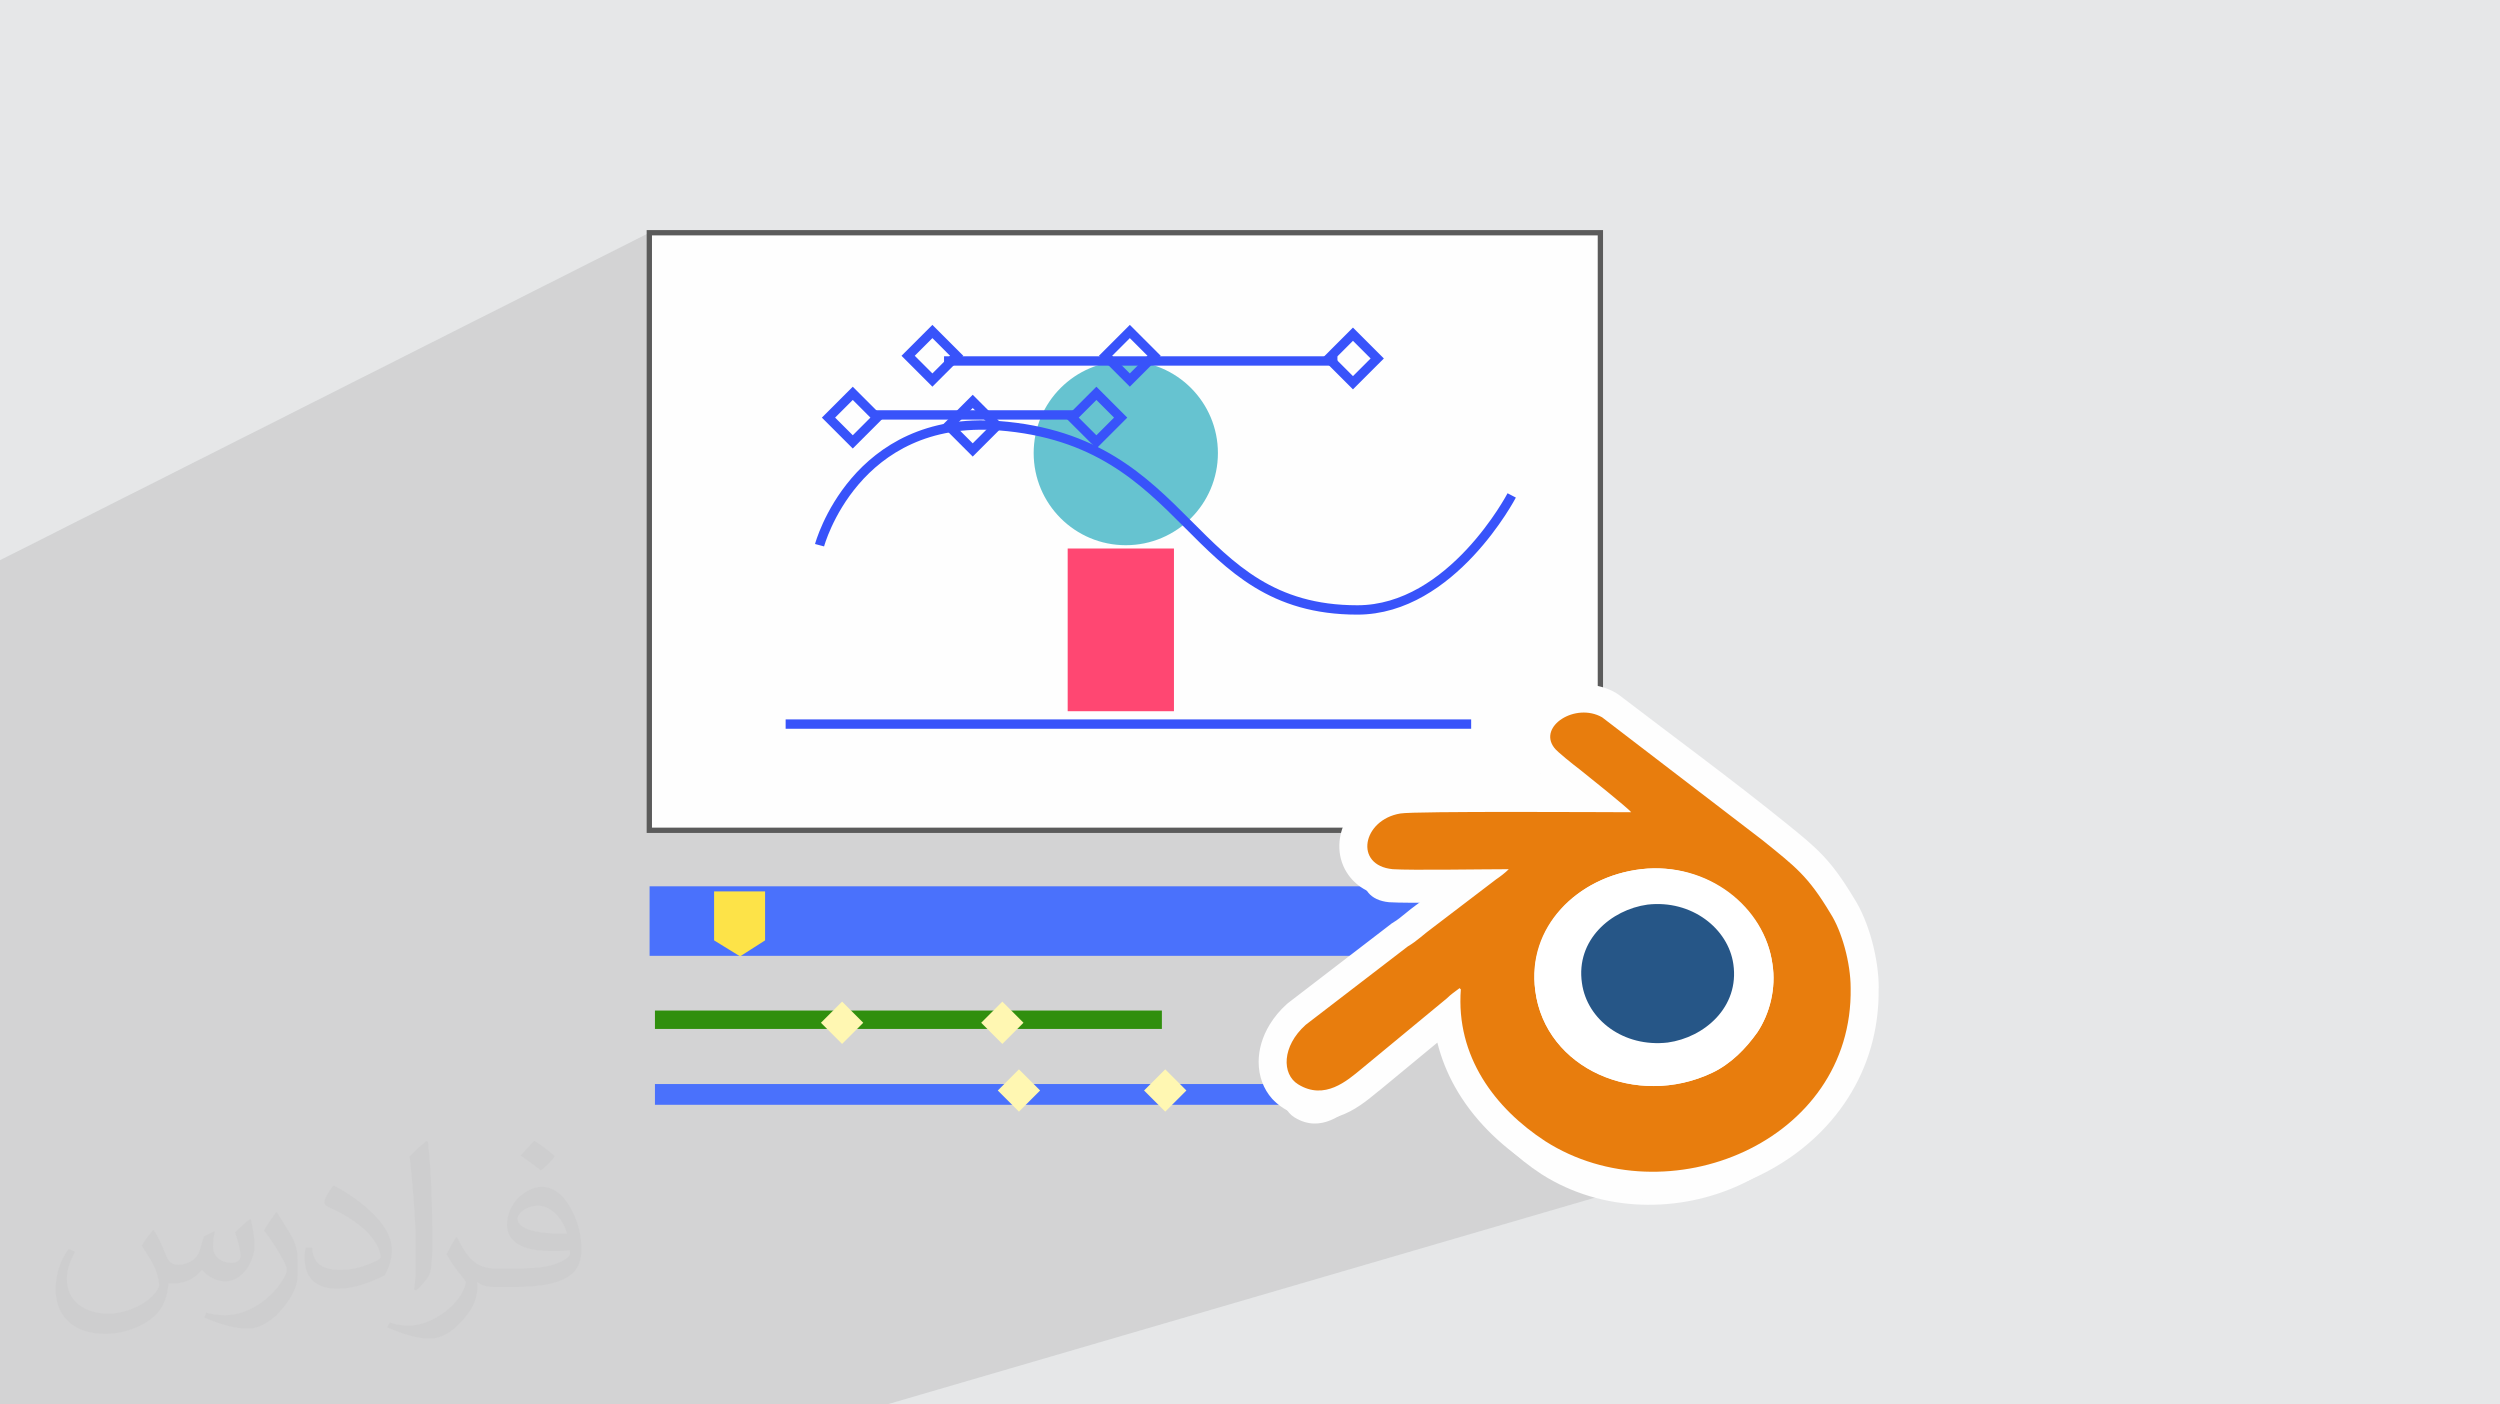 <?xml version="1.0" encoding="UTF-8"?>
<!DOCTYPE svg PUBLIC "-//W3C//DTD SVG 1.1//EN" "http://www.w3.org/Graphics/SVG/1.1/DTD/svg11.dtd">
<!-- Creator: CorelDRAW 2020 (64-Bit) -->
<svg xmlns="http://www.w3.org/2000/svg" xml:space="preserve" width="94.192mm" height="52.917mm" version="1.1" style="shape-rendering:geometricPrecision; text-rendering:geometricPrecision; image-rendering:optimizeQuality; fill-rule:evenodd; clip-rule:evenodd"
viewBox="0 0 9404.92 5283.66"
 xmlns:xlink="http://www.w3.org/1999/xlink"
 xmlns:xodm="http://www.corel.com/coreldraw/odm/2003">
 <defs>
  <style type="text/css">
   <![CDATA[
    .str1 {stroke:#3853FA;stroke-width:35.23;stroke-miterlimit:10}
    .str0 {stroke:#5B5B5B;stroke-width:19.97;stroke-miterlimit:22.926}
    .fil6 {fill:none;fill-rule:nonzero}
    .fil11 {fill:#FEFEFE}
    .fil14 {fill:#265687}
    .fil0 {fill:#E6E7E8}
    .fil12 {fill:#E87D0D}
    .fil13 {fill:white}
    .fil3 {fill:#FEFEFE;fill-rule:nonzero}
    .fil9 {fill:#FFF7B2;fill-rule:nonzero}
    .fil4 {fill:#66C3D0;fill-rule:nonzero}
    .fil8 {fill:#308F0E;fill-rule:nonzero}
    .fil7 {fill:#4A71FC;fill-rule:nonzero}
    .fil10 {fill:#FDE348;fill-rule:nonzero}
    .fil5 {fill:#FF4772;fill-rule:nonzero}
    .fil2 {fill:#373435;fill-opacity:0.031}
    .fil1 {fill:#2B2A29;fill-opacity:0.102}
   ]]>
  </style>
 </defs>
 <g id="Layer_x0020_1">
  <polygon class="fil0" points="-0,0 9404.92,0 9404.92,5283.66 -0,5283.66 "/>
  <path class="fil1" d="M6246.93 4084.88l-24.26 0.74 -26.29 -0.59 -26.85 -2.04 -26.55 -3.43 -26.18 -4.81 -25.75 -6.17 -25.25 -7.5 -24.67 -8.8 -8.04 -3.37 588.52 -182.16 4.01 -7.07 -600.33 185.97 -4.01 -1.69 606.3 -187.89 3.79 -7.26 -617.91 191.62 -19.7 -9.57 -19.8 -11.04 351.1 -109.33 -0.55 0.15 0.54 -0.17 -25.37 6.84 -25.71 4.67 -8.15 0.77 -7.32 0.68 -0.02 0 -14.9 0.7 -14.3 0.02 -14.54 -0.65 -14.33 -1.31 -14.12 -1.96 -13.87 -2.58 -13.62 -3.19 -13.35 -3.78 -13.06 -4.35 -12.75 -4.92 -12.44 -5.45 -12.1 -5.99 -11.74 -6.49 -11.37 -6.99 -10.99 -7.47 -10.58 -7.93 -10.16 -8.37 -9.74 -8.8 -9.28 -9.21 -1.54 -1.68 648.17 -206.22 -3.1 -19.33 -4.08 -19.08 -5.05 -18.78 -6 -18.47 -6.92 -18.12 -7.81 -17.77 -8.69 -17.36 -9.54 -16.95 -10.35 -16.51 -11.14 -16.05 -11.92 -15.54 -12.67 -15.02 -13.4 -14.47 -14.09 -13.89 -14.77 -13.29 -15.42 -12.66 -16.05 -12.01 -16.65 -11.32 -17.21 -10.62 -17.78 -9.89 -18.3 -9.14 -18.8 -8.34 -19.29 -7.54 -19.74 -6.7 -20.17 -5.83 -20.58 -4.94 -20.96 -4.03 -21.31 -3.09 -21.65 -2.12 -21.96 -1.13 -22.24 -0.1 -22.5 0.94 -243.36 82.24 9.16 -5.97 4.9 -3.11 212.12 -71.71 -6.26 0.64 0 -0.02 -0.13 0.04 -1.31 0.16 -1.41 0.17 -1.42 0.18 -1.41 0.18 -1.41 0.18 -1.41 0.19 -1.41 0.19 -1.41 0.19 -0.04 0.01 -1.38 0.2 -1.41 0.2 -1.4 0.2 -1.41 0.21 -1.4 0.21 -1.4 0.22 -1.4 0.22 -1.4 0.23 -0.05 0.02 -21.43 3.91 -21.13 4.78 -20.76 5.6 -20.35 6.41 -3 1.01 0.26 -0.09 -751.44 254.43 6.62 -4.6 0.01 0 11.69 -8.84 0 -0.01 11.58 -9.23 0.01 0 11.57 -9.46 0.01 0 11.69 -9.52 11.92 -9.4 12.25 -9.13 237.28 -180.9 0 -0.01 5.54 -3.78 5.87 -4.17 6.1 -4.51 6.21 -4.78 6.21 -5 0 -0.01 6.1 -5.17 5.87 -5.29 5.54 -5.35 -9.82 0.01 -10.73 0.04 -11.56 0.06 -12.34 0.09 -13.05 0.09 -13.7 0.12 -8.62 0.07 424.46 -146.81 -80.09 0 195.77 -67.93 -0.01 0 -3.47 -3.96 -0.01 0 -6.62 -6.31 -0.01 0 -9.33 -8.34 -11.62 -10.02 -13.49 -11.39 -14.92 -12.44 -0.01 0 -15.94 -13.15 -16.52 -13.53 -16.7 -13.58 -16.44 -13.32 -15.77 -12.71 -14.65 -11.79 -13.13 -10.52 -11.17 -8.96 -8.8 -7.03 -5.99 -4.8 -9.13 -6.99 -12.36 -9.67 -14.36 -11.45 -15.15 -12.34 -14.7 -12.35 -13.03 -11.45 -0.01 0 -10.13 -9.67 0 -0.01 -6.03 -6.99 -9.24 -15.25 -4.81 -15.25 -0.75 -15 2.95 -14.54 6.28 -13.84 9.26 -12.92 11.87 -11.75 14.12 -10.36 16.02 -8.76 17.54 -6.9 -1194.26 435.27 -265.56 0 1084.25 -399.55 -1242.9 0 124.83 -48.4 0 -78.19 846.77 -331.06 28.88 -11.49 28.02 -13.07 27.12 -14.49 26.22 -15.76 25.29 -16.85 24.36 -17.8 23.39 -18.59 22.43 -19.22 21.43 -19.7 20.43 -20.01 19.39 -20.17 18.36 -20.17 17.29 -20.01 16.22 -19.7 15.13 -19.22 14.01 -18.59 12.89 -17.8 11.73 -16.85 10.57 -15.76 9.4 -14.49 8.2 -13.07 6.99 -11.49 5.75 -9.76 4.5 -7.86 3.24 -5.81 1.96 -3.6 0.66 -1.24 -901.9 361.08 -18.38 -8.93 -38.2 -21.71 -36.39 -23.65 -34.85 -25.39 -33.57 -26.88 -32.54 -28.17 -31.77 -29.23 -31.26 -30.05 -31.01 -30.66 -31.03 -31.05 -3.34 -3.34 5.48 -4.74 12.03 -11.47 11.47 -12.03 10.89 -12.58 10.29 -13.09 9.66 -13.59 9.02 -14.06 8.35 -14.51 7.65 -14.95 6.94 -15.35 6.21 -15.75 5.45 -16.1 4.66 -16.45 3.87 -16.76 3.05 -17.06 2.21 -17.34 1.34 -17.6 0.45 -17.83 -0.45 -17.83 -1.34 -17.59 -1.37 -10.78 511.18 -218.4 91.33 -91.32 -91.33 -91.35 -231.76 100.74 -535.83 0 19.5 -19.5 -91.32 -91.35 -246.12 110.85 -424.8 0 19.5 -19.5 -91.32 -91.35 -1064.93 495.1 0 -866.65 -2442.71 1231.89 0 770.42 0 41.63 0 38.55 0 30.87 0 1.96 0 9.67 0 32.22 0 26.85 0 12.6 0 42.77 0 43.79 0 2.76 0 29.27 0 10.44 0 1.7 0 16.86 0 27.24 0 22.91 0 0.02 0 2.62 0 34.24 0 4.77 0 1.07 0 29.59 0 6.77 0 52.85 0 13.38 0 42.43 0 22.72 0 172.65 0 98.41 0 89.02 0 48.06 0 49.35 0 167.95 0 100.48 0 87.22 0 94.35 0 6.32 0 131.8 0 30.1 0 17.12 0 68.02 0 74.4 0 61.43 0 115.79 0 18.58 0 43.91 0 5.79 0 69.36 0 17.92 0 45.43 0 43.4 0 90.05 0 43.34 0 13.03 122.32 0 74.63 0 56.79 0 17.98 0 0.01 0 -0.01 0 0.01 0 252.87 0 60.71 0 19.87 0 0.03 0 105.05 0 1.3 0 0.02 0 9.85 0 15.57 0 15.41 0 0.01 0 0.15 0 98.9 0 0.02 0 1 0 0.06 0 12.22 0 3.06 0 0.09 0 15.69 0 0.06 0 16.06 0 0.09 0 16.45 0 0.03 0 16.84 0 0.06 0 17.22 0 0.06 0 17.6 0 0.06 0 17.99 0 0.06 0 1.88 0 3.2 0 0.01 0 5.8 0 5.53 0 1.97 0 0.06 0 18.78 0 0.03 0 19.17 0 0.03 0 19.58 0 0.01 0 0.05 0 0.01 0 90.49 0 0.01 0 126.15 0 19.49 0 0.01 0 45.66 0 76.97 0 39.01 0 429.29 0 9.15 0 5.07 0 0.03 0 11.68 0 0.06 0 89.13 0 16.18 0 7.98 0 15.51 0 261.31 0 47.57 0 14.6 0 0.37 0 0.53 0 0.25 0 172.02 0 795.15 0 3090.84 -902.76 -47.07 10.94 -47.73 8.19 -48.22 5.38 -48.52 2.52 -48.66 -0.4 -48.62 -3.35 -48.4 -6.37 0 -0.01 -48 -9.44 -47.44 -12.56 -46.69 -15.73 -45.77 -18.95 -44.68 -22.23 -43.4 -25.54 -17.66 -11.81 -0.01 0 -17.39 -12.23 -17.09 -12.64 -7.05 -5.48 618.12 -188.5 13.48 -4.4 13.42 -4.8 13.35 -5.2 13.27 -5.61 13.18 -6.02 -139.72 42.64 -22.83 3.17 -1.57 0.16 -25.55 2.16 0.11 -0.01 13.6 -0.98 -560.25 124.22 -2 -1.82 545.92 -121.3zm-1949.07 -2726.93l43.83 -19.5 -43.84 19.5 0.01 0zm1949.07 2726.93l2.62 -0.12 -2.62 0.12z"/>
  <path class="fil2" d="M578.49 4627.69c17.95,27.21 29.6,53.36 40.96,82.43 8.45,16.91 12.93,48.09 52.57,48.09 11.61,0 28.28,-3.42 43.06,-11.61 16.63,-8.73 29.32,-21.94 35.94,-42l15.85 -53.36 38.57 -19.02 2.64 2.64c-5.27,20.09 -6.59,39.36 -6.59,54.43 0,44.63 38.57,61.56 69.22,61.56 17.95,0 34.09,-8.73 34.09,-25.11 0,-21.13 -8.98,-57.06 -20.62,-89.29 17.95,-17.95 35.94,-35.94 56.53,-50.47l3.17 1.6c8.98,38.04 14,75.56 14,100.66 0,24.57 -10.83,51.79 -19.81,69.49 -18.49,34.87 -51.25,62.62 -90.87,62.62 -30.1,0 -63.65,-15.07 -86.66,-43.06l-1.32 0c-21.66,26.96 -55.22,51.25 -108.86,51.25l-16.63 0c-2.64,35.41 -10.29,60.49 -21.94,82.95 -31.95,62.34 -126.81,106.47 -216.1,106.47 -124.17,0 -186.51,-71.59 -186.51,-166.96 0,-58.91 19.27,-113.6 48.88,-152.42l24.29 10.04c-18.49,35.41 -30.91,68.68 -30.91,101.45 0,89.29 72.66,131.83 156.4,131.83 77.68,0 173.83,-49.41 191.28,-106.72 -6.59,-62.62 -30.1,-91.93 -66.04,-148.99 10.83,-19.02 24.83,-38.04 42.28,-58.38l3.17 0 0 0 0 0 -0.02 -0.09zm1432.13 -336.04c26.15,16.39 51.79,35.66 76.87,57.85 -14,19.81 -31.45,37.79 -53.11,53.64 -25.11,-20.34 -50.19,-37.79 -75.84,-56.27 17.42,-19.55 34.62,-38.29 52.04,-55.22l0 0 0 0 0 0 0 0 0 0 0.03 0zm13.47 244.11c-42.28,0 -76.87,27.75 -76.87,48.34 0,44.13 84.53,57.85 185.72,57.31 -12.68,-51.79 -57.06,-105.68 -108.86,-105.68l0.01 0.03zm-94.86 236.19c54.96,0 103.04,-1.6 139.74,-10.83 40.96,-10.29 75.56,-30.91 75.56,-45.17 0,-3.7 0,-8.19 -1.32,-11.89 -22.98,2.11 -49.41,2.11 -72.38,2.11 -74.49,0 -131.55,-16.91 -154.02,-58.66 -5.55,-11.61 -9.51,-24.57 -9.51,-39.36 0,-40.43 17.42,-79.79 48.09,-107 25.61,-22.45 53.89,-36.44 82.67,-36.44 52.04,0 93.51,41.75 122.57,107.54 15.85,35.94 26.68,77.4 26.68,129.72 0,34.87 -9.51,64.19 -31.17,85.85 -40.43,39.11 -114.92,53.89 -229.04,53.89l-51.79 0 0 0 -13.47 0c-28.28,0 -48.62,-5.02 -64.72,-17.42l-2.64 0c0.79,6.59 1.32,12.93 1.32,19.02 0,25.61 -8.45,58.38 -25.61,84.53 -50.72,75.3 -105.68,108.04 -153.24,108.04 -48.09,0 -107,-18.49 -160.11,-42.54l9.51 -18.49c17.17,7.13 40.96,11.89 73.7,11.89 85.85,0 198.66,-82.43 212.66,-163 -3.17,-6.59 -8.98,-15.32 -17.17,-24.57 -25.11,-29.85 -40.96,-54.68 -55.75,-80.83 12.68,-25.11 24.29,-45.17 35.13,-63.4l4.49 -0.53c36.72,74.77 69.99,117.55 144.23,117.55l11.61 0 0 0 53.89 0 0 0 0 0 0 0 0 0 0 0 0.09 0.01zm-371.98 79c6.34,-34.34 6.87,-72.91 6.87,-108.86l0 -53.36c0,-99.6 -12.68,-244.36 -22.98,-338.68 17.95,-19.27 43.06,-42 62.87,-57.31l5.81 1.6c13.47,118.62 16.63,256 16.63,383.06 0,33.3 -1.32,65.79 -4.49,89.55 -1.85,30.1 -19.27,52.83 -56.53,87.7l-8.19 -3.7zm-382.8 -157.19c1.85,46.77 24.83,83.49 105.15,83.49 49.93,0 92.19,-12.93 138.96,-35.13 8.45,-3.7 12.93,-8.73 12.93,-12.93 0,-29.32 -22.45,-68.15 -60.23,-103.55 -36.72,-33.3 -85.34,-62.62 -130.76,-82.18 -15.6,-6.59 -20.62,-13.47 -20.62,-20.09 0,-13.47 17.95,-41.75 32.77,-62.09l5.02 -0.53c52.04,27.21 110.17,67.64 153.24,112.53 39.11,41.47 63.4,83.49 63.4,129.19 0,33.81 -10.29,65.51 -26.96,95.11 -57.06,28.79 -117.83,50.72 -178.06,50.72 -73.17,0 -123.1,-34.34 -123.1,-114.92 0,-8.73 0,-22.19 3.17,-39.64l25.11 0 0 0 0 0 0 0 0 0 0 0 -0.02 0zm-132.37 -132.9l45.45 73.45c16.63,27.21 32.23,56.81 32.23,103.55l0 59.7c0,48.34 -30.91,100.13 -80.83,151.38 -39.11,34.62 -73.7,49.41 -105.68,49.41 -47.55,0 -101.98,-14.79 -164.85,-41.75l7.13 -18.49c19.81,5.27 42.79,9.77 71.06,9.77 90.36,-0.53 182.8,-66.57 225.08,-147.15 5.02,-9.26 6.87,-17.95 6.87,-24.04 0,-9.26 -5.02,-19.55 -8.98,-28.79 -22.98,-43.31 -48.62,-82.95 -76.87,-119.68 14.79,-23.25 29.6,-45.7 45.7,-67.9l3.7 0.53 0 0 0 0 0 0 0 0 0 0 -0.02 0.01z"/>
  <polygon class="fil3 str0" points="6020.61,3123.51 2442.71,3123.51 2442.71,875.54 6020.61,875.54 "/>
  <path class="fil4" d="M4581.76 1704.49c0,191.39 -155.16,346.56 -346.57,346.56 -191.4,0 -346.56,-155.17 -346.56,-346.56 0,-191.38 155.16,-346.54 346.56,-346.54 191.41,0 346.57,155.16 346.57,346.54z"/>
  <polygon class="fil5" points="4016.57,2063.48 4416.39,2063.48 4416.39,2675.57 4016.57,2675.57 "/>
  <path class="fil6 str1" d="M3083.13 2051.05c0,0 131.43,-491.36 674.4,-449.59 730.56,56.19 709.36,693.12 1348.74,693.12 355.95,0 580.74,-430.85 580.74,-430.85"/>
  <line class="fil6 str1" x1="3551.45" y1="1357.94" x2="5031.35" y2= "1357.94" />
  <polygon class="fil7" points="6024.52,3595.77 2443.73,3595.77 2443.73,3334.25 6024.52,3334.25 "/>
  <polygon class="fil8" points="4370.95,3870.8 2463.87,3870.8 2463.87,3801.63 4370.95,3801.63 "/>
  <polygon class="fil7" points="4868.43,4156.19 2463.87,4156.19 2463.87,4078.08 4868.43,4078.08 "/>
  <polygon class="fil9" points="4383.54,4181.99 4303.94,4102.38 4383.54,4022.79 4463.16,4102.38 "/>
  <polygon class="fil9" points="3770.77,3927.19 3691.16,3847.59 3770.77,3768.01 3850.38,3847.59 "/>
  <polygon class="fil10" points="2878.21,3537.63 2784.15,3597.84 2686.41,3537.63 2686.41,3353.48 2878.21,3353.48 "/>
  <polygon class="fil6 str1" points="3659.34,1692.71 3568.01,1601.4 3659.34,1510.03 3750.67,1601.4 "/>
  <polygon class="fil6 str1" points="4124.55,1662.37 4033.23,1571.05 4124.55,1479.7 4215.88,1571.05 "/>
  <polygon class="fil6 str1" points="4250.38,1429.78 4159.04,1338.44 4250.38,1247.09 4341.7,1338.44 "/>
  <polygon class="fil6 str1" points="3507.64,1429.78 3416.32,1338.44 3507.64,1247.09 3598.96,1338.44 "/>
  <polygon class="fil6 str1" points="3208.07,1662.37 3116.74,1571.05 3208.07,1479.7 3299.38,1571.05 "/>
  <polygon class="fil6 str1" points="5089.78,1439.88 4998.46,1348.56 5089.78,1257.21 5181.12,1348.56 "/>
  <line class="fil6 str1" x1="2955.55" y1="2723.97" x2="5534.46" y2= "2723.97" />
  <line class="fil6 str1" x1="3289.28" y1="1560.93" x2="4037.69" y2= "1560.93" />
  <polygon class="fil9" points="3167.88,3927.19 3088.28,3847.59 3167.88,3768.01 3247.49,3847.59 "/>
  <polygon class="fil9" points="3833.25,4181.99 3753.65,4102.38 3833.25,4022.79 3912.86,4102.38 "/>
  <polygon class="fil10" points="4901.57,4121.11 4821.95,4041.5 4901.57,3961.92 4981.17,4041.5 "/>
  <path class="fil11" d="M6198 3403.07c12.96,-1.53 25.77,-2.22 38.38,-2.14 -12.59,-0.04 -25.4,0.67 -38.38,2.16l0 -0.02 0 0.02c0,-0.02 0,0 -117.33,40.88 -3.8,2.22 -7.55,4.52 -11.23,6.91l11.23 -6.91 0 -0.01 5.72 -3.29 0.01 -0.01 5.78 -3.16 0.01 -0.01 5.86 -3.03 0 -0.02 5.93 -2.92 0 -0.01 5.98 -2.79 0.01 -0.01 6.02 -2.67 0.01 -0.01 6.09 -2.54 0.01 -0.01 6.13 -2.43 0 -0.01 6.19 -2.29 6.22 -2.16 0.01 -0.02 6.26 -2.03 0 -0.01 6.29 -1.9 0.01 -0.01 6.33 -1.77 0 -0.02 6.36 -1.63 0 -0.01 6.38 -1.5 0 -0.01 6.41 -1.37 0 -0.01 6.42 -1.23 0 -0.01 6.44 -1.08 0 -0.01 6.44 -0.96 0 -0.01 0 0.01zm66.86 519.84c-4.7,0.42 -9.4,0.75 -14.05,0.95 4.65,-0.2 9.35,-0.53 14.05,-0.95zm-313.64 -224.66l0 -0.02c-0.37,-2.54 -0.7,-5.04 -1,-7.54l0 -0.02c-0.29,-2.5 -0.54,-4.98 -0.77,-7.46l0 -0.02c-0.22,-2.47 -0.41,-4.94 -0.55,-7.39l0 -0.02c-0.15,-2.46 -0.25,-4.89 -0.33,-7.32l0 -0.02c-0.07,-2.42 -0.12,-4.84 -0.12,-7.24l0 -0.02c0,-2.39 0.03,-4.8 0.1,-7.17l0 -0.03c0.08,-2.38 0.16,-4.73 0.3,-7.09l0 -0.02c0.15,-2.35 0.31,-4.68 0.52,-7.01l0 -0.02c0.2,-2.33 0.44,-4.63 0.71,-6.93l0 -0.03c0.27,-2.29 0.58,-4.58 0.92,-6.85l0 -0.03c0.33,-2.27 0.7,-4.52 1.1,-6.76l0 -0.04c0.4,-2.24 0.83,-4.46 1.3,-6.68l0 -0.02c0.47,-2.22 0.95,-4.43 1.49,-6.61l0 -0.03c0.53,-2.18 1.07,-4.36 1.66,-6.52l0.01 -0.02c0.58,-2.16 1.2,-4.31 1.85,-6.44l0 -0.03c0.65,-2.13 1.31,-4.24 2.02,-6.35l0.01 -0.02 2.2 -6.26c0.76,-2.08 1.54,-4.14 2.37,-6.2l0.01 -0.03c1.64,-4.09 3.37,-8.13 5.23,-12.1 -1.86,3.97 -3.59,8 -5.23,12.1zm21.07 -40.83c2.37,-3.66 4.8,-7.27 7.35,-10.79 -2.55,3.52 -4.99,7.13 -7.35,10.79zm7.36 -10.81c2.55,-3.52 5.15,-7 7.88,-10.39 -2.73,3.39 -5.34,6.87 -7.88,10.39zm16.3 -20.43c2.89,-3.26 5.86,-6.45 8.9,-9.57 -3.05,3.12 -6.01,6.31 -8.9,9.57zm43.47 -39.79c5.28,-3.92 10.68,-7.67 16.24,-11.25 -5.54,3.58 -10.96,7.33 -16.24,11.25zm121.08 -192.38l6.28 -0.64 -6.26 0.64 0 0 0 -0.02 0 0 -0.02 0.02zm23.46 -2.09c241.24,-15.72 442.52,151.61 470.13,359.15 -27.55,-202.79 -233.09,-374.37 -470.13,-359.15zm241.47 768.97c-70.05,33.19 -144.21,48.83 -216.65,49 72.05,-0.45 146.08,-16.11 216.65,-49zm-663.72 -311.08c-31.38,-230.02 145.51,-415.34 376.26,-452.63 -230.48,37.28 -403.08,222.59 -376.26,452.63zm376.26 -452.63l0.01 -0.01c3.72,-0.61 7.46,-1.17 11.21,-1.69l0.01 -0.01c3.75,-0.52 7.51,-1 11.28,-1.45l0.01 0 0.01 -0.01 -22.54 3.17zm469.85 593.81l4.01 -7.07 -4.01 7.07zm5.97 -10.67l3.79 -7.26 -3.79 7.26zm-1131.95 -134.02c-19,252.33 128.14,447.53 317.97,571.31 455.6,290.39 1158,4.76 1148.5,-576.05 0,-95.23 -33.21,-214.25 -75.94,-280.88 -85.4,-142.8 -132.89,-176.15 -256.26,-276.11l-602.75 -461.78c-99.66,-57.11 -242.03,33.34 -180.36,114.28 9.51,14.29 75.95,66.65 94.9,80.92 23.74,19.04 185.1,147.59 194.6,161.86 -71.18,0 -816.32,-4.75 -868.5,4.76 -142.38,23.81 -175.59,195.18 -28.46,209.49 71.18,4.75 336.97,0 436.63,0 -14.23,14.31 -33.22,28.55 -47.45,38.08l-237.28 180.91c-33.22,23.8 -61.7,52.37 -94.91,71.4l-384.41 295.16c-90.16,80.93 -90.16,185.67 -28.47,223.75 99.64,61.89 185.08,-14.28 237.28,-57.13l322.74 -266.6c14.25,-14.29 28.48,-23.79 47.45,-38.09l0 0 4.73 4.76 -0.03 -0.03 0 -0.01z"/>
  <path class="fil3" d="M6341.2 3391.31c0.3,3.3 0.45,6.65 0.44,10.03 -0.22,57.99 -47.32,104.84 -105.26,104.85 -2.66,0 -7.12,0.17 -13.33,0.51l-2.81 0.2 -92.87 32.35 -2.63 1.62 -0.12 -0.2 -8.69 6.09 -0.73 -0.99c-3.22,1.56 -6.47,2.94 -9.78,4.13 -3.21,5.55 -6.97,10.88 -11.29,15.92l-6.4 7.11 -0.4 -0.36c-0.97,0.92 -2.38,2.98 -3.18,4.12l0.11 0.08c-3.74,4.8 -6.94,9.54 -10.28,14.6l-0.35 -0.23c-1.93,2.55 -3.93,4.99 -6.04,7.32 -0.64,2.65 -1.38,5.29 -2.23,7.92l0.21 0.1 -0.17 0.37c-1.69,3.61 1.11,-2.17 0.1,0.41 -4.28,10.27 -6.52,16.44 -8.93,27.54l-0.12 -0.03 -1.04 6.93 -0.17 -0.03c-0.54,3.81 -1.08,8.57 -1.03,12.32l-0.22 0.03 0.12 7.17 -0.13 0.02c0.25,6.64 0.63,12.71 1.41,19.31 0.98,5.76 1.49,11.67 1.49,17.71l-105.82 0.02 -71.31 9.87 0.58 5.47c6.61,57.9 -34.98,110.21 -92.88,116.82 -57.9,6.61 -110.21,-34.98 -116.82,-92.88l-0.97 -9.13c-15.81,-138.6 27.6,-264.03 109.21,-362.21 83.31,-100.22 206.8,-170.78 346.58,-195.62 5.3,-1.36 10.69,-2.31 16.11,-2.83 4.32,-0.89 8.69,-1.51 13.07,-1.85l2.47 -0.44c5.59,-0.92 11.33,-1.4 17.18,-1.4 5.8,0 11.49,0.48 17.03,1.38l-0.19 -3.03c145.03,-9.44 278.67,35.47 381.32,113.89 102.86,78.58 174.85,191.33 196.9,317.79 1.11,6.2 2.09,12.43 2.94,18.69l0 0.42c7.52,57.67 -33.14,110.53 -90.81,118.05 -57.53,7.5 -110.27,-32.95 -117.99,-90.4 -10.24,-75.01 -55.45,-145.27 -121.02,-195.36 -30.06,-22.97 -64.27,-41.5 -101.28,-54.18zm-91.64 426.9l7.04 -0.56 0.03 0.41c56.14,-0.66 103.34,43.03 106.45,99.63 0.73,13.37 -1.07,26.28 -4.96,38.3 12.1,-4.38 24.28,-9.42 36.51,-15.12 52.88,-24.61 115.73,-1.7 140.35,51.18 24.61,52.88 1.7,115.73 -51.18,140.35 -11.22,5.23 -22.61,10.11 -34.12,14.65 -30.4,12.14 -61.5,21.73 -92.94,28.84 -43.97,9.94 -88.75,14.85 -133.35,15.01l-0.83 0c-58.13,0 -105.26,-47.13 -105.26,-105.26 0,-41.65 24.19,-77.64 59.28,-94.71 -13.48,-16.21 -22.26,-36.58 -24.02,-59.2 -4.43,-56.61 36.63,-106.29 92.47,-113.06l4.53 -0.46zm280.41 -3.48l4.01 -7.07 183.28 104.02 -4.01 7.07 -183.28 -104.02zm4.32 -7.37l3.79 -7.26 186.58 97.41 -3.79 7.26 -186.58 -97.41zm-933.4 -77.47c-7.21,95.75 14.85,181.19 56.02,255.16 49.31,88.58 126.16,162.64 214.08,219.97l2.65 1.78c107.76,67.65 232.03,97.97 355.4,95.95 109.77,-1.79 218.74,-29.35 314.78,-79.1 94.19,-48.79 175.12,-118.72 230.89,-206.22 53.17,-83.43 84,-183.92 82.14,-298.48l0 -1.65 -0.42 0c0,-38.05 -6.74,-81.42 -17.8,-122.37 -10.98,-40.63 -25.53,-77.1 -41.2,-101.55l-4.08 -6.92c-68.82,-114.25 -111.25,-148.53 -206.92,-225.77l-21.05 -17.01 -453.58 -347.5c50.89,42.04 102.6,86.44 112.43,101.21 32.14,48.56 18.83,113.99 -29.72,146.13 -17.94,11.87 -38.18,17.54 -58.2,17.52l0 0.23c-75.91,0 23.53,-0.27 -71.74,-0.67 -202.34,-0.83 -742.97,-3.06 -778.18,3.36l-1.27 0.21 0.03 0.2c-2.47,0.41 -4.81,0.91 -7.04,1.48 64.37,1.58 180.08,0.49 275.42,-0.4 72.31,-0.68 108.19,-1.29 122.45,-1.29 58.36,0 105.68,47.32 105.68,105.68 0,32.61 -14.78,61.78 -38,81.17 -7.44,7.02 -15.2,13.68 -22.82,19.79 -9.68,7.78 -19.96,15.26 -29.3,21.66l-238.9 182.07 0.11 0.16c-10.41,7.46 -21.34,16.41 -32.09,25.2 -20.64,16.88 -40.91,33.48 -66.23,48.66l-373.98 287.16c-10.54,9.74 -18.46,19.21 -23.97,28.14 -6.85,11.1 -10.38,20.96 -10.89,28.85 31.31,11.5 74.27,-23.92 102.24,-47l5.81 -4.78 -0.17 -0.21 321.1 -265.25c14.33,-13.62 27.11,-23.09 42.14,-34.19l11.49 -8.56c42.09,-31.2 99.8,-26.35 136.16,9.06 22.63,19.39 36.96,48.16 36.96,80.29l-0.28 0.01c0,2.61 -0.09,5.21 -0.29,7.82l0.15 0.01zm-128.09 357.53c-28.65,-51.48 -51,-106.63 -65.48,-165.23l-219.3 181.15 -0.17 -0.21 -6.31 5.2c-75.3,62.14 -193.72,159.84 -353.81,60.4l0.11 -0.18c-12.33,-7.66 -23.65,-16.61 -33.85,-26.72 -2.75,-2.48 -5.39,-5.11 -7.92,-7.92 -33.35,-37.15 -51.16,-85.94 -51.09,-139.23 0.05,-45.7 13.6,-94.91 42.34,-141.47 16.59,-26.89 37.87,-52.77 64.02,-76.24l6.6 -5.36 379.62 -291.48c4.99,-4.27 10.44,-8.15 16.36,-11.53 12.35,-7.08 27.54,-19.51 43,-32.17 13.51,-11.05 27.2,-22.27 42.82,-33.45l0.08 0.12 33.9 -25.85c-57.48,0.04 -106.37,-0.47 -131.39,-2.14l0.01 -0.18 -2.9 -0.23c-78.42,-7.62 -132.16,-43.58 -162.86,-92.34 -19.83,-31.47 -28.91,-67.09 -28.03,-103.43 0.8,-33.08 9.84,-66.2 26.36,-96.28 33.01,-60.02 97.24,-111.54 185.56,-126.31l0.04 0.21c44.03,-6.99 349.78,-7.67 591.39,-7.19 -11.13,-8.91 -22.87,-18.48 -33.02,-27.15 -15.87,-13.52 -30.62,-27.36 -41.12,-39.63l-4.75 -5.78c-34.39,-45.11 -42.91,-93.75 -32.54,-140.56 7.28,-32.89 24.27,-62.62 48.1,-87.33 2.34,-2.7 4.82,-5.29 7.48,-7.79 23.43,-21.96 52.9,-39.68 85.06,-51.04 63.16,-22.33 140.81,-21.97 208.47,16.81l-0.07 0.12c3.99,2.29 7.88,4.86 11.63,7.73 208.02,159.37 424.07,317.31 627.38,481.67 116.06,93.71 167.4,135.19 255.54,281.76l0.85 1.29c27.47,42.86 51.27,100.48 67.62,160.98 15.7,58.11 25.25,120.68 25.25,176.87l-0.4 0c2.25,157.5 -40.93,296.72 -115.19,413.23 -76.64,120.24 -185.85,215.28 -311.79,280.53 -124.07,64.27 -265.31,99.87 -408.08,102.21 -162.36,2.66 -326.95,-37.93 -470.94,-128.44l-5.17 -3.15c-114.75,-74.82 -216.25,-173.63 -283.41,-294.27z"/>
  <g id="_2165699732016">
   <path class="fil12" d="M6174.28 3269.76c251.52,-28.57 465.09,142.82 493.57,357.06 14.24,90.45 -9.5,185.68 -56.93,257.08 -42.7,57.11 -99.66,119.01 -170.86,152.35 -280.01,133.3 -626.45,-14.3 -664.41,-309.45 -33.22,-238.05 156.61,-428.49 398.65,-457.04l0 0 0 -0.02 0 0 -0.01 0.02zm-678.66 452.29c-18.99,252.33 128.14,447.52 317.98,571.31 455.6,290.4 1158,4.76 1148.5,-576.06 0,-95.21 -33.21,-214.24 -75.93,-280.87 -85.41,-142.81 -132.9,-176.15 -256.27,-276.11l-602.75 -461.78c-99.66,-57.11 -242.03,33.34 -180.36,114.28 9.5,14.3 75.95,66.64 94.9,80.92 23.74,19.04 185.1,147.59 194.59,161.86 -71.17,0 -816.31,-4.76 -868.49,4.76 -142.37,23.8 -175.59,195.19 -28.45,209.49 71.17,4.75 336.96,0 436.62,0 -14.23,14.3 -33.22,28.55 -47.45,38.09l-237.28 180.9c-33.22,23.81 -61.69,52.37 -94.91,71.4l-384.41 295.17c-90.15,80.92 -90.15,185.66 -28.48,223.74 99.66,61.89 185.1,-14.27 237.28,-57.13l322.75 -266.6c14.25,-14.3 28.48,-23.78 47.45,-38.09l0 0 4.73 4.76 -0.03 -0.03 -0.01 -0.01z"/>
   <path class="fil13" d="M6198.01 3403.07c161.37,-19.03 298.99,90.44 322.74,223.75 23.72,161.85 -109.17,276.12 -246.79,295.15 -161.35,19.04 -298.99,-85.69 -322.73,-223.74 -23.73,-161.88 109.16,-276.12 246.78,-295.17l0 0.03 0 -0.02zm-23.72 -133.3c-242.04,28.55 -427.13,218.97 -398.66,457.03 37.97,295.16 379.68,442.77 664.42,309.46 71.17,-33.34 128.14,-90.44 170.87,-152.35 47.45,-71.4 71.17,-166.65 56.94,-257.08 -28.46,-209.46 -246.78,-385.62 -493.58,-357.06l0 0 0 0.04 -0.02 -0.02 0 -0.02 0.02 0z"/>
   <path class="fil14" d="M6198.01 3403.07c-137.63,19.04 -270.51,133.32 -246.78,295.18 18.98,138.05 156.6,242.78 322.73,223.74 137.63,-19.04 270.53,-133.32 246.79,-295.16 -18.99,-133.31 -156.61,-242.8 -322.74,-223.74l0 -0.02 0 0z"/>
  </g>
 </g>
</svg>
